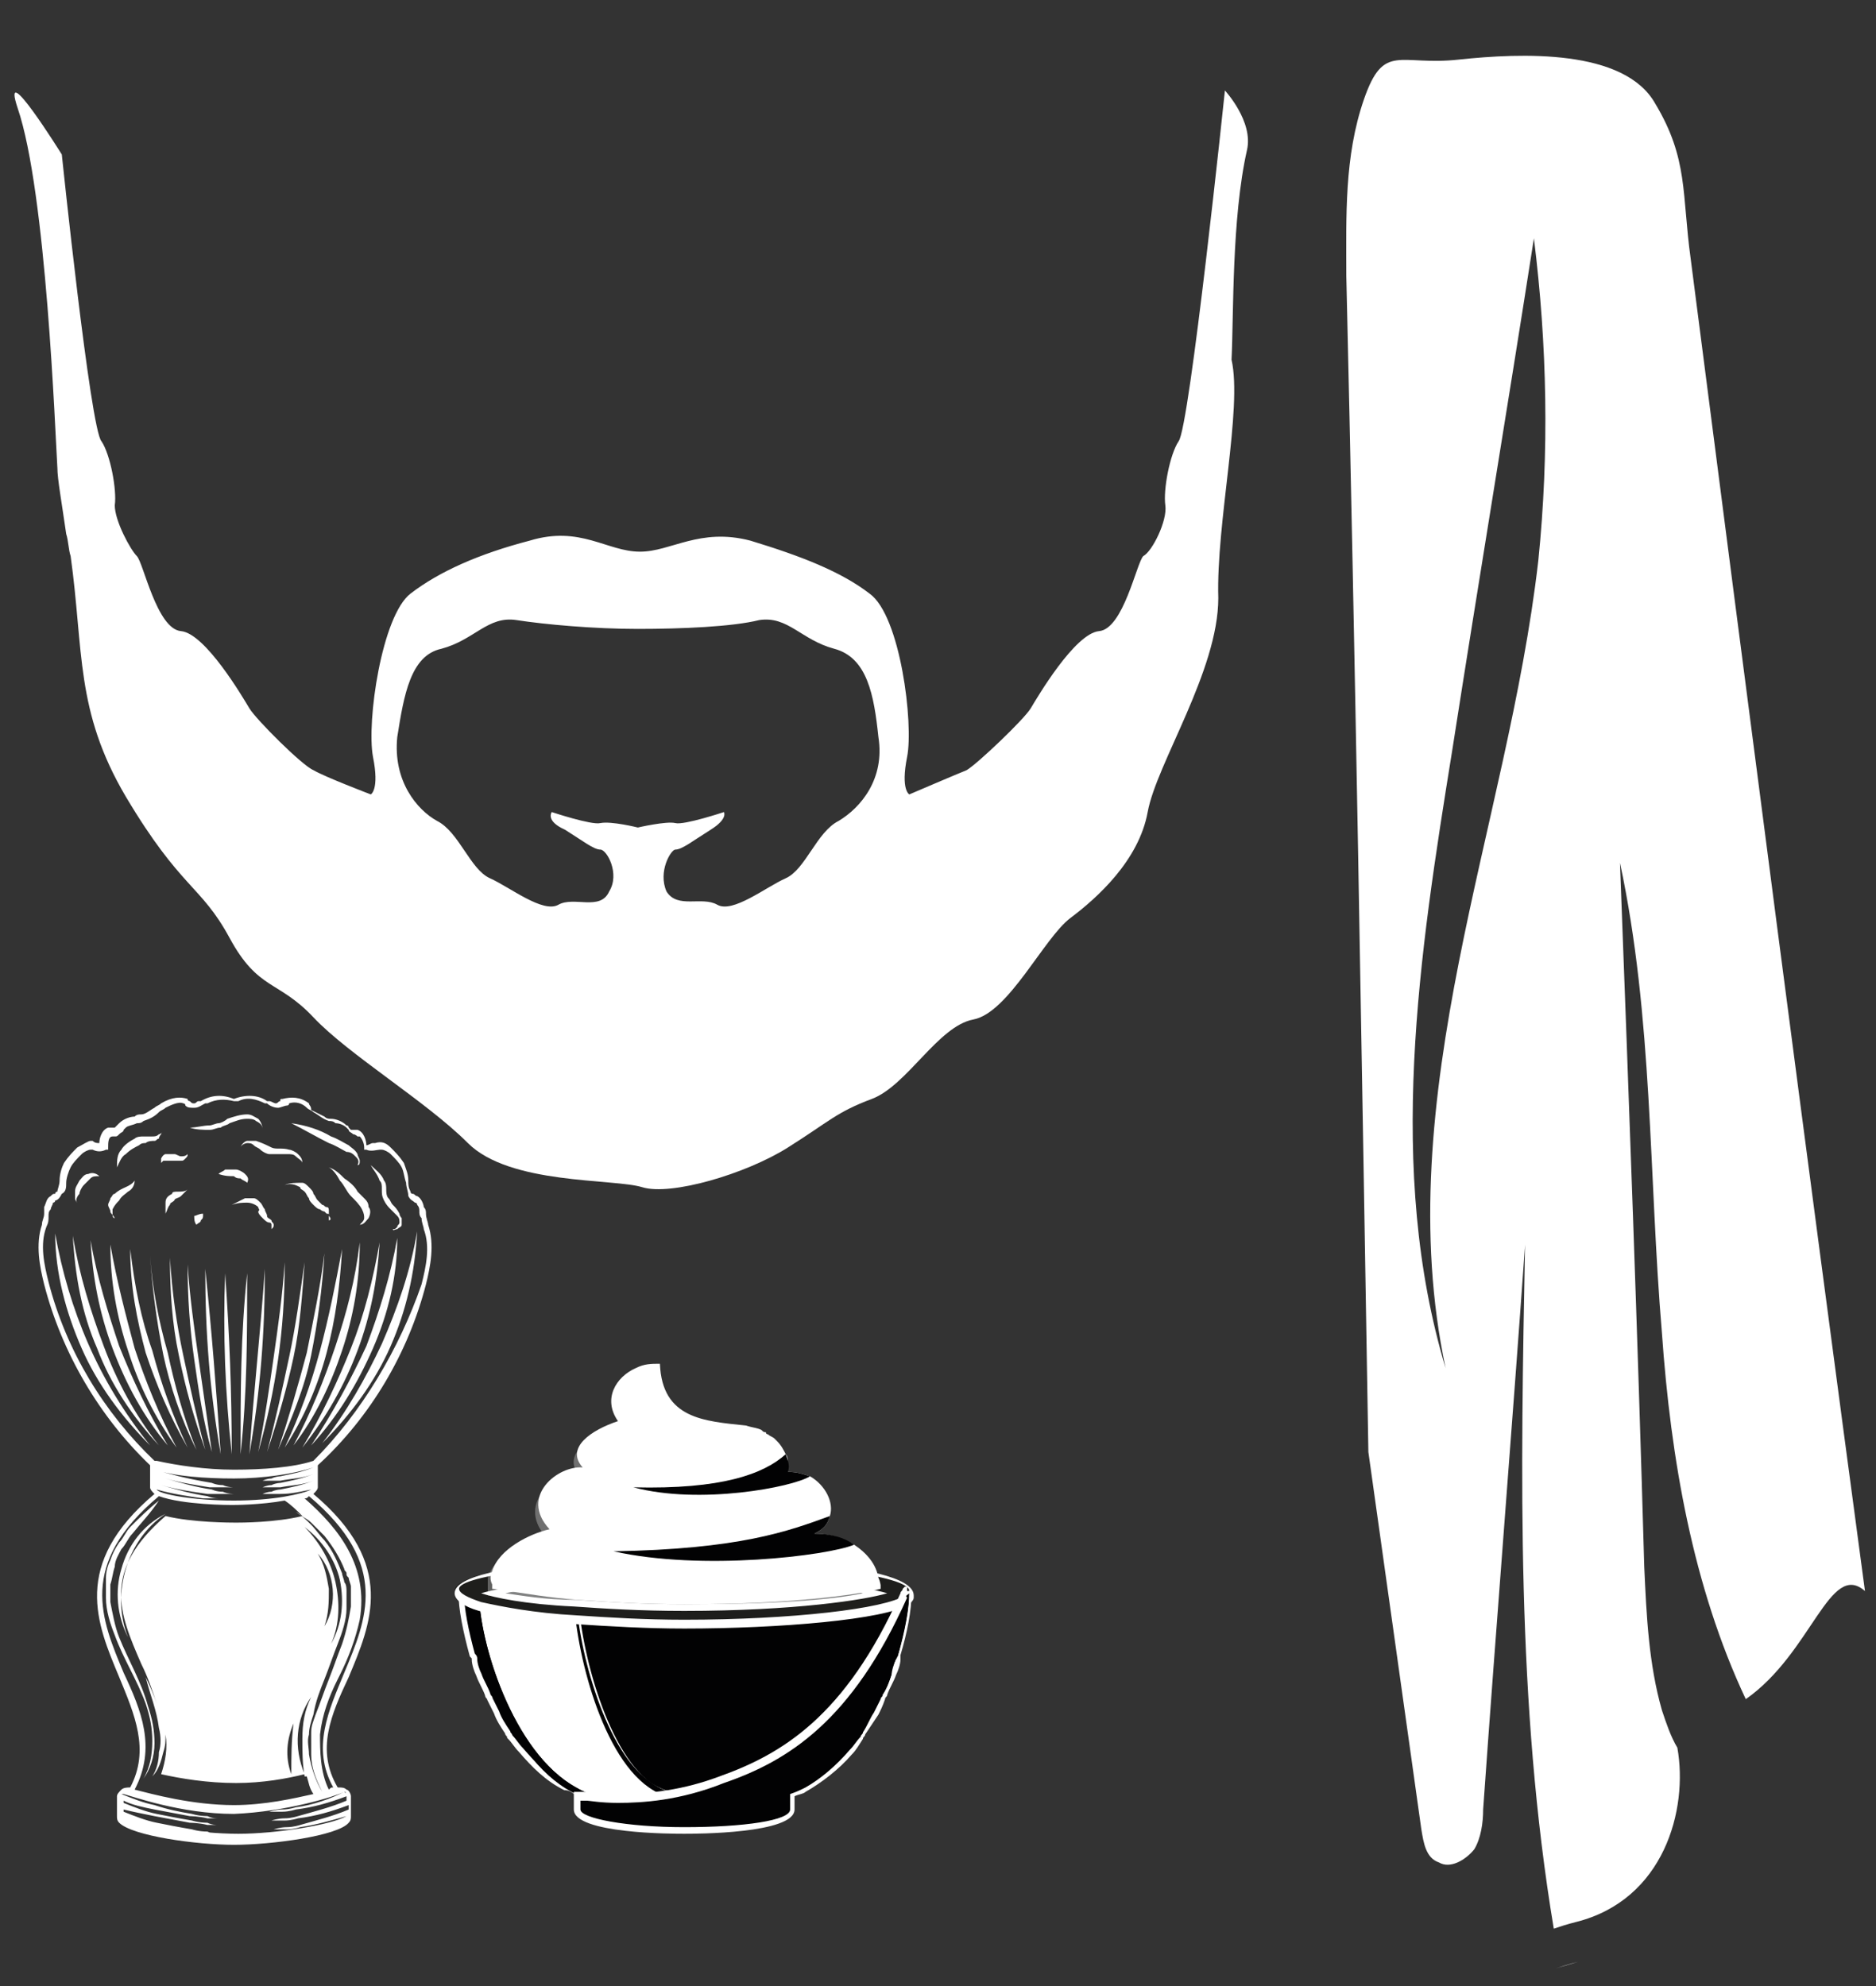 <?xml version="1.0" encoding="utf-8"?>
<!-- Generator: Adobe Illustrator 24.0.2, SVG Export Plug-In . SVG Version: 6.00 Build 0)  -->
<svg version="1.1" id="Capa_1" xmlns="http://www.w3.org/2000/svg" xmlns:xlink="http://www.w3.org/1999/xlink" x="0px" y="0px"
	 viewBox="0 0 85 90" style="enable-background:new 0 0 85 90;" xml:space="preserve">
<rect x="0" y="0" width="85" height="90" fill="#333333" stroke="none"/>
<style type="text/css">
	.st0{display:none;fill:none;}
	.st1{fill:#FFFFFF;}
	.st2{fill:#8C8C8C;}
	.st3{opacity:0.2;fill:#8C8C8C;}
	.st4{fill:#020203;stroke:#FFFFFF;stroke-width:0.25;stroke-miterlimit:10;}
	.st5{fill:#020203;}
	.st6{fill:#808181;}
	.st7{fill:#1E1E1C;}
	.st8{opacity:0.3;fill:#FFFFFF;}
</style>
<g>
	<path class="st0" d="M18.2,59.2c0.2-0.8,0.4-1.8,0.1-2.7c0-0.1-0.1-0.3-0.1-0.5c0-0.1,0-0.2-0.1-0.3c0-0.1-0.1-0.4-0.3-0.5
		c-0.1,0-0.1-0.1-0.2-0.1c0,0-0.1,0-0.1-0.1c-0.1-0.2-0.1-0.3-0.1-0.5c0-0.3-0.1-0.5-0.2-0.8c-0.2-0.3-0.4-0.5-0.6-0.7
		c-0.2-0.2-0.5-0.3-0.7-0.2l-0.1,0c-0.1,0-0.2,0.1-0.3,0.1c0-0.2-0.1-0.6-0.4-0.7c-0.1,0-0.1,0-0.2,0c0,0-0.1,0-0.1,0
		c0,0-0.1-0.1-0.1-0.1c0,0,0-0.1-0.1-0.1c-0.2-0.2-0.5-0.3-0.7-0.3c-0.1,0-0.2,0-0.3-0.1c-0.2-0.1-0.4-0.2-0.6-0.3
		c-0.1-0.1-0.2-0.1-0.3-0.2c-0.4-0.3-0.8-0.3-1.2-0.2c-0.1,0-0.1,0-0.1,0.1c-0.1,0-0.1,0.1-0.2,0.1c-0.1,0-0.2-0.1-0.3-0.1
		c0,0-0.1,0-0.1,0c-0.4-0.3-1-0.3-1.5-0.1h0c-0.5-0.2-1-0.2-1.5,0.1c0,0-0.1,0-0.1,0C7.8,51,7.7,51,7.6,51c-0.1,0-0.1,0-0.2-0.1
		c0,0-0.1,0-0.1-0.1c-0.3-0.1-0.7-0.1-1.2,0.2c-0.1,0.1-0.2,0.1-0.3,0.2c-0.2,0.1-0.4,0.3-0.6,0.3c-0.1,0-0.2,0-0.3,0.1
		c-0.2,0-0.5,0.1-0.7,0.3c0,0-0.1,0.1-0.1,0.1c0,0-0.1,0.1-0.1,0.1c0,0-0.1,0-0.1,0c-0.1,0-0.1,0-0.2,0c-0.3,0.1-0.4,0.5-0.4,0.7
		c-0.1,0-0.2,0-0.3-0.1l-0.1,0c-0.3-0.1-0.5,0.1-0.7,0.2c-0.2,0.2-0.4,0.4-0.6,0.7c-0.1,0.2-0.2,0.5-0.2,0.8c0,0.2-0.1,0.4-0.1,0.5
		c0,0-0.1,0-0.1,0.1c-0.1,0-0.1,0-0.2,0.1c-0.2,0.1-0.2,0.3-0.3,0.5c0,0.1,0,0.2-0.1,0.3c0,0.2-0.1,0.3-0.1,0.5
		c-0.3,0.9-0.1,1.9,0.1,2.7c0.8,3.1,2.5,6,4.8,8.2c0,0,0,0.1,0,0.2v0.8c0,0.1,0.1,0.2,0.2,0.3c-3.8,3.2-2.7,5.9-1.6,8.3
		c0.7,1.7,1.4,3.3,0.5,5c0,0,0,0,0,0c-0.1,0-0.3,0-0.4,0.1C4.1,82,4,82.2,4,82.3v0.9c0,0.1,0,0.2,0.1,0.3c0.6,0.6,3.6,1,5.3,1
		c0,0,0,0,0,0c1.7,0,4.7-0.4,5.3-1c0.1-0.1,0.1-0.2,0.1-0.3v-0.9c0-0.1-0.1-0.3-0.2-0.3c-0.1-0.1-0.2-0.1-0.4-0.1c0,0,0,0,0,0
		c-1-1.7-0.3-3.3,0.5-5c1-2.4,2.2-5.1-1.6-8.3c0.1-0.1,0.2-0.2,0.2-0.3v-0.8c0-0.1,0-0.1,0-0.2C15.6,65.2,17.4,62.3,18.2,59.2z"/>
</g>
<path class="st1" d="M70.5,89.2c0.3-0.1,0.6-0.2,1-0.3"/>
<g>
	<path class="st0" d="M18.4,57.4c0.2-0.8,0.4-1.8,0.1-2.7c0-0.1-0.1-0.3-0.1-0.5c0-0.1,0-0.2-0.1-0.3c0-0.1-0.1-0.4-0.3-0.5
		c-0.1,0-0.1-0.1-0.2-0.1c0,0-0.1,0-0.1-0.1c-0.1-0.2-0.1-0.3-0.1-0.5c0-0.3-0.1-0.5-0.2-0.8c-0.2-0.3-0.4-0.5-0.6-0.7
		c-0.2-0.2-0.4-0.3-0.7-0.2l-0.1,0c-0.1,0-0.2,0.1-0.3,0.1c0-0.2-0.1-0.6-0.4-0.7c-0.1,0-0.1,0-0.2,0c0,0-0.1,0-0.1,0
		c0,0-0.1-0.1-0.1-0.1c0,0,0-0.1-0.1-0.1c-0.2-0.2-0.5-0.3-0.7-0.3c-0.1,0-0.2,0-0.3-0.1c-0.2-0.1-0.4-0.2-0.6-0.3
		c-0.1-0.1-0.2-0.1-0.3-0.2c-0.4-0.3-0.8-0.3-1.2-0.2c-0.1,0-0.1,0-0.1,0.1c-0.1,0-0.1,0.1-0.2,0.1c-0.1,0-0.2-0.1-0.3-0.1
		c0,0-0.1,0-0.1,0c-0.4-0.3-1-0.3-1.5-0.1h0c-0.5-0.2-1-0.2-1.5,0.1c0,0-0.1,0-0.1,0c-0.1,0.1-0.2,0.1-0.3,0.1c-0.1,0-0.1,0-0.2-0.1
		c0,0-0.1,0-0.1-0.1c-0.3-0.1-0.7-0.1-1.2,0.2c-0.1,0.1-0.2,0.1-0.3,0.2c-0.2,0.1-0.4,0.3-0.6,0.3c-0.1,0-0.2,0-0.3,0.1
		c-0.2,0-0.5,0.1-0.7,0.3c0,0-0.1,0.1-0.1,0.1c0,0-0.1,0.1-0.1,0.1c0,0-0.1,0-0.1,0c-0.1,0-0.1,0-0.2,0c-0.3,0.1-0.4,0.5-0.4,0.7
		c-0.1,0-0.2,0-0.3-0.1l-0.1,0C3,51,2.8,51.1,2.6,51.3C2.4,51.5,2.2,51.7,2,52c-0.1,0.2-0.2,0.5-0.2,0.8c0,0.2-0.1,0.4-0.1,0.5
		c0,0-0.1,0-0.1,0.1c-0.1,0-0.1,0-0.2,0.1c-0.2,0.1-0.2,0.3-0.3,0.5c0,0.1,0,0.2-0.1,0.3c0,0.2-0.1,0.3-0.1,0.5
		c-0.3,0.9-0.1,1.9,0.1,2.7c0.8,3.1,2.5,6,4.8,8.2c0,0,0,0.1,0,0.2v0.8c0,0.1,0.1,0.2,0.2,0.3c-3.8,3.2-2.6,5.9-1.6,8.3
		c0.7,1.7,1.4,3.3,0.5,5c0,0,0,0,0,0c-0.1,0-0.3,0-0.4,0.1c-0.1,0.1-0.2,0.2-0.2,0.3v0.9c0,0.1,0,0.2,0.1,0.3c0.6,0.6,3.5,1,5.2,1
		c0,0,0,0,0,0c1.7,0,4.7-0.4,5.2-1c0.1-0.1,0.1-0.2,0.1-0.3v-0.9c0-0.1-0.1-0.3-0.2-0.3c-0.1-0.1-0.2-0.1-0.4-0.1c0,0,0,0,0,0
		c-1-1.7-0.3-3.3,0.5-5c1-2.4,2.2-5.1-1.6-8.3c0.1-0.1,0.2-0.2,0.2-0.3v-0.8c0-0.1,0-0.1,0-0.2C15.8,63.4,17.6,60.5,18.4,57.4z"/>
	<path class="st1" d="M19.3,58.2c0.2-0.8,0.4-1.8,0.1-2.7c0-0.1-0.1-0.3-0.1-0.5c0-0.1,0-0.2-0.1-0.3c0-0.1-0.1-0.4-0.3-0.5
		c-0.1,0-0.1-0.1-0.2-0.1c0,0-0.1,0-0.1-0.1c-0.1-0.2-0.1-0.3-0.1-0.5c0-0.3-0.1-0.5-0.2-0.8c-0.2-0.3-0.4-0.5-0.6-0.7
		c-0.2-0.2-0.4-0.3-0.7-0.2l-0.1,0c-0.1,0-0.2,0.1-0.3,0.1c0-0.2-0.1-0.6-0.4-0.7c-0.1,0-0.1,0-0.2,0c0,0-0.1,0-0.1,0
		c0,0-0.1-0.1-0.1-0.1c0,0,0-0.1-0.1-0.1c-0.2-0.2-0.5-0.3-0.7-0.3c-0.1,0-0.2,0-0.3-0.1c-0.2-0.1-0.4-0.2-0.6-0.3
		C14.1,50.1,14,50.1,14,50c-0.4-0.3-0.8-0.3-1.2-0.2c-0.1,0-0.1,0-0.1,0.1c-0.1,0-0.1,0.1-0.2,0.1c-0.1,0-0.2-0.1-0.3-0.1
		c0,0-0.1,0-0.1,0c-0.4-0.3-1-0.3-1.5-0.1h0c-0.5-0.2-1-0.2-1.5,0.1c0,0-0.1,0-0.1,0C8.9,49.9,8.9,50,8.8,50c-0.1,0-0.1,0-0.2-0.1
		c0,0-0.1,0-0.1-0.1c-0.3-0.1-0.7-0.1-1.2,0.2c-0.1,0.1-0.2,0.1-0.3,0.2c-0.2,0.1-0.4,0.3-0.6,0.3c-0.1,0-0.2,0-0.3,0.1
		c-0.2,0-0.5,0.1-0.7,0.3c0,0-0.1,0.1-0.1,0.1c0,0-0.1,0.1-0.1,0.1c0,0-0.1,0-0.1,0c-0.1,0-0.1,0-0.2,0c-0.3,0.1-0.4,0.5-0.4,0.7
		c-0.1,0-0.2,0-0.3-0.1l-0.1,0C4,51.7,3.7,51.9,3.5,52c-0.2,0.2-0.4,0.4-0.6,0.7c-0.1,0.2-0.2,0.5-0.2,0.8c0,0.2-0.1,0.4-0.1,0.5
		c0,0-0.1,0-0.1,0.1c-0.1,0-0.1,0-0.2,0.1c-0.2,0.1-0.2,0.3-0.3,0.5C2,54.8,2,54.9,2,55c0,0.2-0.1,0.3-0.1,0.5
		c-0.3,0.9-0.1,1.9,0.1,2.7c0.8,3.1,2.5,6,4.8,8.2c0,0,0,0.1,0,0.2v0.8c0,0.1,0.1,0.2,0.2,0.3c-3.8,3.2-2.6,5.9-1.6,8.3
		c0.7,1.7,1.4,3.3,0.5,5c0,0,0,0,0,0c-0.1,0-0.3,0-0.4,0.1c-0.1,0.1-0.2,0.2-0.2,0.3v0.9c0,0.1,0,0.2,0.1,0.3c0.6,0.6,3.5,1,5.2,1
		c0,0,0,0,0,0c1.7,0,4.7-0.4,5.2-1c0.1-0.1,0.1-0.2,0.1-0.3v-0.9c0-0.1-0.1-0.3-0.2-0.3c-0.1-0.1-0.2-0.1-0.4-0.1c0,0,0,0,0,0
		c-1-1.7-0.3-3.3,0.5-5c1-2.4,2.2-5.1-1.6-8.3c0.1-0.1,0.2-0.2,0.2-0.3v-0.8c0-0.1,0-0.1,0-0.2C16.8,64.2,18.5,61.3,19.3,58.2z
		 M14.2,66.5L14.2,66.5c-0.5,0.2-1,0.3-1.5,0.4c0,0-0.2,0-0.4,0.1c-0.2,0-0.4,0.1-0.4,0.1c0,0,0.2,0,0.4,0c0.2,0,0.4,0,0.4,0
		c0.5-0.1,1-0.1,1.5-0.3v0c-0.5,0.2-1,0.3-1.5,0.4c0,0-0.2,0-0.4,0.1c-0.2,0-0.4,0.1-0.4,0.1c0,0,0.2,0,0.4,0c0.2,0,0.4,0,0.4,0
		c0.5-0.1,1-0.1,1.5-0.3v0c-0.5,0.2-1,0.3-1.5,0.4c0,0-0.2,0-0.4,0.1c-0.2,0-0.4,0.1-0.4,0.1c0,0,0.2,0,0.4,0c0.2,0,0.4,0,0.4,0
		c0.5,0,0.9-0.1,1.4-0.2c-0.4,0.2-1.7,0.5-3.5,0.5c-1.9,0-3.4-0.3-3.5-0.5c0.7,0.2,1.4,0.3,2.1,0.4c0,0,0.3,0,0.6,0
		c0.3,0,0.6,0,0.6,0c0,0-0.3,0-0.5,0c-0.3,0-0.5-0.1-0.5-0.1c-0.7-0.1-1.4-0.3-2.1-0.5v0c0.7,0.2,1.4,0.3,2.1,0.4c0,0,0.3,0,0.6,0
		c0.3,0,0.6,0,0.6,0c0,0-0.3,0-0.5-0.1c-0.3,0-0.5-0.1-0.5-0.1c-0.7-0.1-1.4-0.3-2.1-0.5v0c0.7,0.2,1.4,0.3,2,0.4c0,0,0.3,0,0.5,0
		c0.3,0,0.6,0,0.6,0c0,0-0.3,0-0.5-0.1c-0.3,0-0.5-0.1-0.5-0.1C8.4,67,7.7,66.8,7,66.6v0c0.9,0.3,2.3,0.4,3.6,0.4
		C11.9,67,13.3,66.8,14.2,66.5z M14.1,79.5c0,0.6,0.2,1.1,0.5,1.7c-0.3-0.5-0.5-1.1-0.6-1.7c0-0.3-0.1-0.6,0-0.9
		c0-0.3,0.1-0.6,0.2-0.9c0.1-0.6,0.3-1.1,0.5-1.6c0.2-0.5,0.4-1.1,0.6-1.6c0.2-0.5,0.4-1.1,0.4-1.6c0-0.3,0-0.5,0-0.8
		c0-0.1,0-0.3-0.1-0.4c0-0.1-0.1-0.3-0.1-0.4c-0.2-0.5-0.4-1-0.8-1.5c-0.2-0.2-0.4-0.5-0.6-0.7c-0.2-0.2-0.4-0.4-0.7-0.6
		c0.2,0.2,0.5,0.3,0.7,0.5c0.2,0.2,0.4,0.4,0.6,0.6c0.4,0.5,0.7,1,0.9,1.5c0,0.1,0.1,0.1,0.1,0.2c0,0.1,0,0.1,0.1,0.2
		c0,0.1,0.1,0.3,0.1,0.4c0,0.3,0,0.6,0,0.9c-0.1,0.6-0.2,1.1-0.4,1.7c-0.2,0.5-0.4,1.1-0.6,1.6c-0.2,0.5-0.4,1.1-0.6,1.6
		c-0.1,0.3-0.2,0.5-0.2,0.8C14.1,78.9,14.1,79.2,14.1,79.5z M15.2,71.7c-0.2-0.9-0.7-1.8-1.4-2.5c0.8,0.6,1.4,1.5,1.6,2.4
		c0.2,1,0.1,2-0.4,2.9C15.4,73.6,15.4,72.6,15.2,71.7z M14.7,73.7c0.2-0.6,0.2-1.1,0.2-1.7c-0.1-0.6-0.2-1.1-0.5-1.6
		C15.2,71.3,15.3,72.7,14.7,73.7z M5.6,75.8c-1-2.4-2.1-4.9,1.6-8c1.1,0.4,3.2,0.4,3.3,0.4c0.1,0,1.3,0,2.4-0.2l0,0
		c0.3,0.2,0.5,0.4,0.8,0.7C12.5,69,10.9,69,10.7,69c-0.2,0-2,0-3.2-0.3c-2.9,2.5-2.1,4.4-1.1,6.7c0.3,0.6,0.5,1.2,0.7,1.8
		C7,76.9,6.8,76.4,6.6,76c0.2,0.8,0.5,1.5,0.6,2.3c0.1,0.4,0.1,0.8,0,1.1c0,0.4-0.1,0.8-0.3,1.1c0.3-0.3,0.4-0.7,0.5-1.1
		c0.1-0.3,0.1-0.5,0.1-0.8c0.1,0.6,0,1.2-0.2,1.8c0.9,0.2,2.1,0.4,3.4,0.4c1.2,0,2.3-0.2,3.1-0.4c-0.5-1.2-0.4-2.5,0.3-3.5
		c-0.3,0.6-0.4,1.2-0.4,1.9c0,0.6,0,1.1,0.1,1.7c0,0,0.1,0,0.1,0c0.1,0.3,0.1,0.5,0.3,0.8c-0.9,0.2-2.2,0.5-3.6,0.5
		c-1.9,0-3.7-0.5-4.5-0.7C7.1,79.2,6.4,77.5,5.6,75.8z M13.3,78.1c-0.1,0.8-0.1,1.5-0.1,2.3C12.9,79.6,13,78.8,13.3,78.1z
		 M15.6,81.2C15.6,81.2,15.6,81.2,15.6,81.2C15.7,81.2,15.7,81.3,15.6,81.2c-0.6,0.3-1.4,0.6-2.2,0.7c0,0-0.3,0.1-0.6,0.1
		c-0.3,0-0.6,0.1-0.6,0.1c0,0,0.3,0,0.6,0c0.3,0,0.6-0.1,0.6-0.1c0.8-0.1,1.5-0.3,2.3-0.6v0.2c-0.7,0.3-1.5,0.5-2.2,0.7
		c0,0-0.3,0.1-0.6,0.1c-0.3,0-0.6,0.1-0.6,0.1c0,0,0.3,0,0.6,0c0.3,0,0.6-0.1,0.6-0.1c0.8-0.1,1.5-0.3,2.3-0.6v0.2
		c-0.7,0.3-1.5,0.5-2.2,0.7c0,0-0.3,0.1-0.6,0.1c-0.3,0-0.6,0.1-0.6,0.1c0,0,0.3,0,0.6,0c0.3,0,0.6-0.1,0.6-0.1
		c0.7-0.1,1.4-0.3,2.1-0.5c-0.7,0.4-3.2,0.8-4.9,0.8c0,0,0,0,0,0c0,0,0,0,0,0c-1.8,0-4.5-0.4-5-0.9c0,0,0,0,0,0
		C6,82.5,6.5,82.6,7,82.7C7.5,82.8,8,82.9,8.6,83c0,0,0.4,0,0.8,0.1c0.2,0,0.4,0,0.5,0c0.1,0,0.2,0,0.2,0c0,0-0.1,0-0.2,0
		c-0.1,0-0.3,0-0.5-0.1c-0.4,0-0.7-0.1-0.7-0.1c-0.6-0.1-1.1-0.2-1.6-0.3c-0.5-0.1-1-0.3-1.5-0.5v-0.1C6,82.1,6.5,82.2,7,82.3
		c0.5,0.1,1.1,0.2,1.6,0.3c0,0,0.4,0,0.8,0.1c0.2,0,0.4,0,0.5,0c0.1,0,0.2,0,0.2,0c0,0-0.1,0-0.2,0c-0.1,0-0.3,0-0.5-0.1
		c-0.4,0-0.7-0.1-0.7-0.1c-0.6-0.1-1.1-0.2-1.6-0.3c-0.5-0.1-1-0.3-1.5-0.5v-0.1C6,81.8,6.5,81.9,7,82c0.5,0.1,1.1,0.2,1.6,0.3
		c0,0,0.4,0,0.8,0.1c0.2,0,0.4,0,0.5,0c0.1,0,0.2,0,0.2,0c0,0-0.1,0-0.2,0c-0.1,0-0.3,0-0.5-0.1c-0.4,0-0.7-0.1-0.7-0.1
		C8.1,82.1,7.6,82,7,81.8c-0.5-0.1-1-0.3-1.5-0.5v0c0,0,0,0,0,0c0,0,0,0,0.1,0c0.4,0.1,2.6,0.9,5,0.9C13,82.1,15.2,81.4,15.6,81.2z
		 M15.6,75.8c-0.7,1.7-1.5,3.4-0.5,5.2c-0.1,0-0.1,0-0.2,0.1c-0.4-0.8-0.4-1.8-0.4-2.5c0.1-0.9,0.4-1.7,0.8-2.5l0.1-0.2
		c0.4-0.8,0.7-1.6,0.9-2.5c0.4-2.4-0.9-4.1-2.5-5.5c0.1,0,0.1,0,0.2-0.1C17.7,70.9,16.6,73.4,15.6,75.8z M14.2,66.2
		C14.1,66.2,14.1,66.2,14.2,66.2c-0.9,0.3-2.3,0.4-3.6,0.4c-1.3,0-2.6-0.2-3.5-0.4c0,0-0.1,0-0.1,0c-2.3-2.2-4-5-4.8-8.1
		c-0.2-0.8-0.4-1.7-0.1-2.5c0.1-0.2,0.1-0.3,0.1-0.5c0-0.1,0-0.2,0.1-0.3c0-0.1,0.1-0.2,0.1-0.3c0,0,0.1,0,0.1-0.1
		c0.1,0,0.2-0.1,0.3-0.3C3,54,3,53.8,3,53.6c0-0.2,0.1-0.5,0.2-0.7c0.1-0.2,0.3-0.4,0.5-0.6c0.1-0.1,0.3-0.2,0.4-0.2l0.1,0
		c0.2,0.1,0.4,0.1,0.6,0l0.1,0l0-0.1c0-0.2,0-0.5,0.2-0.5c0,0,0.1,0,0.1,0c0.1,0,0.1,0,0.2-0.1c0.1-0.1,0.2-0.1,0.2-0.2
		c0,0,0,0,0.1-0.1C5.8,51,6,51,6.2,50.9c0.1,0,0.2,0,0.3-0.1c0.3-0.1,0.5-0.2,0.7-0.4c0.1-0.1,0.2-0.1,0.3-0.2
		c0.2-0.1,0.6-0.3,0.8-0.2c0,0,0.1,0,0.1,0.1c0.1,0.1,0.2,0.1,0.4,0.1c0.2,0,0.3-0.1,0.5-0.2c0,0,0,0,0.1,0c0.4-0.2,0.8-0.2,1.2-0.1
		l0,0h0.2l0,0c0.4-0.2,0.8-0.1,1.2,0.1c0,0,0,0,0.1,0c0.1,0.1,0.3,0.2,0.5,0.2c0.1,0,0.3-0.1,0.4-0.1c0,0,0.1,0,0.1-0.1
		c0.3-0.1,0.6,0,0.8,0.2c0.1,0.1,0.2,0.1,0.3,0.2c0.2,0.1,0.4,0.3,0.7,0.4c0.1,0,0.2,0,0.3,0.1c0.2,0,0.4,0.1,0.5,0.2
		c0,0,0,0,0.1,0.1c0,0.1,0.1,0.1,0.2,0.2c0.1,0,0.2,0.1,0.2,0.1c0,0,0.1,0,0.1,0c0.1,0.1,0.2,0.3,0.2,0.5l0,0.1l0.1,0
		c0.2,0.1,0.5,0,0.6,0l0.1,0c0.1,0,0.3,0.1,0.4,0.2c0.2,0.2,0.4,0.4,0.5,0.6c0.1,0.2,0.1,0.4,0.2,0.7c0,0.2,0.1,0.4,0.1,0.6
		c0.1,0.2,0.2,0.2,0.3,0.3c0,0,0.1,0,0.1,0.1c0.1,0.1,0.1,0.2,0.1,0.3c0,0.1,0,0.2,0.1,0.3c0,0.2,0.1,0.4,0.1,0.5
		c0.3,0.8,0.1,1.7-0.1,2.5C18.1,61.1,16.4,64,14.2,66.2z M4,60.9c0.7,1.6,1.6,3.1,2.8,4.6c-1.3-1.3-2.4-2.8-3.1-4.4
		c-0.7-1.6-1.2-3.4-1.2-5.2C2.8,57.6,3.3,59.3,4,60.9z M4.7,61c0.6,1.6,1.4,3.1,2.5,4.5C6,64.2,5,62.7,4.4,61.1
		c-0.7-1.6-1-3.3-1.1-5.1C3.6,57.8,4.1,59.4,4.7,61z M5.4,61c0.6,1.5,1.3,3,2.2,4.5c-1.1-1.3-1.9-2.8-2.5-4.4
		c-0.6-1.6-0.9-3.2-1-4.9C4.4,57.9,4.9,59.5,5.4,61z M6.1,61.1c0.5,1.5,1.1,3,1.9,4.5c-1-1.4-1.7-2.8-2.2-4.4
		c-0.5-1.5-0.8-3.1-0.8-4.8C5.3,58.1,5.7,59.6,6.1,61.1z M6.9,61.2c0.4,1.5,0.9,2.9,1.6,4.4c-0.8-1.4-1.4-2.8-1.9-4.3
		c-0.4-1.5-0.7-3-0.7-4.7C6.1,58.3,6.4,59.8,6.9,61.2z M7.6,61.3c0.3,1.4,0.7,2.9,1.3,4.4c-0.7-1.4-1.2-2.9-1.5-4.3
		c-0.3-1.5-0.5-3-0.6-4.5C6.9,58.4,7.2,59.9,7.6,61.3z M8.3,61.4c0.3,1.4,0.6,2.8,1,4.3c-0.5-1.4-0.9-2.8-1.2-4.3
		c-0.3-1.4-0.4-2.9-0.4-4.4C7.8,58.6,8,60,8.3,61.4z M9,61.6c0.2,1.4,0.4,2.8,0.6,4.2C9.2,64.4,9,63,8.8,61.6
		c-0.2-1.4-0.3-2.8-0.3-4.3C8.6,58.8,8.8,60.2,9,61.6z M9.3,57.5c0.3,2.9,0.5,5.5,0.7,8.4C9.5,63,9.3,60.4,9.3,57.5z M10.2,57.7
		c0.2,2.8,0.3,5.4,0.3,8.2C10.2,63.1,10.1,60.5,10.2,57.7z M17.3,60.9c0.7-1.6,1.3-3.3,1.6-5.1c-0.1,1.9-0.5,3.6-1.2,5.2
		c-0.7,1.6-1.8,3.1-3.1,4.4C15.7,64,16.6,62.4,17.3,60.9z M16.9,61.1c-0.7,1.6-1.6,3.1-2.8,4.4c1-1.5,1.8-3,2.5-4.5
		c0.6-1.6,1.1-3.2,1.4-4.9C18,57.8,17.6,59.5,16.9,61.1z M16.2,61.2c-0.6,1.6-1.4,3-2.5,4.4c0.9-1.5,1.6-3,2.2-4.5
		c0.6-1.5,1-3.1,1.3-4.8C17.1,58,16.8,59.6,16.2,61.2z M15.5,61.2c-0.5,1.5-1.2,3-2.2,4.3c0.8-1.5,1.4-3,1.9-4.5
		c0.5-1.5,0.9-3,1.1-4.7C16.3,58.1,16,59.7,15.5,61.2z M14.8,61.3c-0.4,1.5-1,2.9-1.9,4.3c0.7-1.5,1.2-2.9,1.6-4.4
		c0.4-1.5,0.7-3,1-4.6C15.4,58.3,15.2,59.8,14.8,61.3z M14.1,61.4c-0.3,1.5-0.9,2.9-1.5,4.3c0.5-1.5,0.9-2.9,1.3-4.4
		c0.3-1.5,0.6-2.9,0.8-4.5C14.6,58.4,14.4,59.9,14.1,61.4z M13.3,61.5c-0.3,1.4-0.7,2.8-1.2,4.3c0.4-1.5,0.7-2.9,1-4.3
		c0.3-1.4,0.5-2.9,0.7-4.3C13.7,58.6,13.6,60.1,13.3,61.5z M12.6,61.6c-0.2,1.4-0.5,2.8-0.9,4.2c0.3-1.5,0.5-2.9,0.7-4.3
		c0.2-1.4,0.4-2.8,0.5-4.3C12.9,58.8,12.8,60.2,12.6,61.6z M11.3,65.9c0.2-2.9,0.5-5.5,0.7-8.4C12,60.4,11.8,63,11.3,65.9z
		 M11.2,57.7c0,2.8,0,5.4-0.3,8.2C10.9,63.1,10.9,60.5,11.2,57.7z M7,79c0,0.6-0.2,1.2-0.5,1.6c0.3-0.5,0.4-1.1,0.4-1.7
		c0-0.6-0.1-1.1-0.3-1.7c-0.4-1.1-1-2-1.4-3.1c-0.2-0.5-0.4-1.1-0.4-1.7c0-0.3,0-0.6,0-0.9c0-0.3,0.1-0.6,0.2-0.8
		c0.1-0.3,0.2-0.5,0.4-0.8c0.2-0.2,0.3-0.5,0.5-0.7c0.4-0.4,0.8-0.8,1.3-1.2C6.8,68.6,6.4,69,6,69.5c-0.2,0.2-0.3,0.5-0.5,0.7
		c-0.1,0.2-0.3,0.5-0.3,0.8c-0.1,0.3-0.1,0.5-0.2,0.8c0,0.3,0,0.5,0,0.8c0.1,0.5,0.2,1.1,0.4,1.6c0.4,1,1,2,1.3,3.1
		C6.9,77.9,7,78.4,7,79z M7.5,68.6c-0.9,0.6-1.5,1.5-1.8,2.5c-0.3,1-0.3,2.1,0.1,3.1c-0.5-1-0.6-2.1-0.3-3.1
		C5.8,70,6.5,69.1,7.5,68.6z M3.4,54.3c0-0.1,0-0.2,0-0.3c0-0.2,0.1-0.3,0.2-0.5c0.1-0.1,0.2-0.3,0.4-0.3c0.2-0.1,0.4,0,0.5,0.1
		c-0.2,0-0.3,0-0.4,0.1c-0.1,0.1-0.2,0.2-0.3,0.3c-0.1,0.1-0.2,0.3-0.2,0.4c-0.1,0.1-0.2,0.3-0.1,0.4C3.5,54.5,3.4,54.4,3.4,54.3z
		 M5.3,52.9c0-0.3,0-0.6,0.2-0.8c0.1-0.2,0.4-0.4,0.6-0.5c0.1-0.1,0.3-0.1,0.4-0.1c0.1,0,0.3,0,0.4,0c0.1,0,0.2,0,0.3-0.1
		c0.1,0,0.1-0.1,0.2-0.1c0.1,0,0.2,0,0.2,0c-0.1,0-0.1,0-0.2,0c-0.1,0-0.1,0.1-0.1,0.1c0,0-0.1,0.1-0.1,0.2c-0.1,0-0.1,0.1-0.2,0.1
		c-0.1,0-0.3,0-0.4,0.1c-0.1,0-0.2,0-0.3,0.1c-0.2,0.1-0.4,0.2-0.6,0.4C5.5,52.4,5.4,52.7,5.3,52.9z M8.6,51.1
		C8.9,51.1,9.2,51,9.5,51c0.1,0,0.3-0.1,0.4-0.1c0.1,0,0.3-0.1,0.4-0.2c0.3-0.1,0.6-0.2,0.9-0.2c0.2,0,0.3,0.1,0.5,0.2
		c0.1,0.1,0.2,0.3,0.2,0.5c0-0.2-0.1-0.3-0.3-0.4c-0.1-0.1-0.3-0.1-0.4-0.1c-0.3,0-0.5,0.1-0.8,0.2c-0.1,0.1-0.3,0.1-0.4,0.2
		c-0.2,0-0.3,0.1-0.5,0.1C9.2,51.2,8.9,51.2,8.6,51.1z M14.9,51.8c-0.6-0.3-1.1-0.6-1.7-0.9c0.7,0.1,1.3,0.3,1.8,0.6
		c0.3,0.1,0.6,0.3,0.8,0.4c0.1,0.1,0.3,0.2,0.4,0.4c0,0.1,0.1,0.2,0.1,0.3c0,0.1,0,0.2-0.1,0.2c0.1-0.2,0-0.3-0.1-0.4
		c-0.1-0.1-0.2-0.2-0.4-0.2C15.5,52.1,15.2,51.9,14.9,51.8z M17.2,53.5c-0.1-0.3-0.3-0.5-0.4-0.7c0.2,0.2,0.5,0.4,0.6,0.7
		c0.1,0.1,0.1,0.3,0.1,0.4c0,0.1,0,0.3,0.1,0.4c0.1,0.1,0.1,0.2,0.2,0.3c0.1,0.1,0.2,0.2,0.3,0.4c0,0.1,0.1,0.2,0.1,0.2
		c0,0.1,0,0.2,0,0.3c0,0.1-0.1,0.1-0.2,0.2c-0.1,0-0.2,0.1-0.2,0c0.1,0,0.1,0,0.2-0.1c0-0.1,0.1-0.1,0.1-0.2c0-0.1,0-0.2-0.1-0.3
		c-0.1-0.1-0.2-0.2-0.3-0.3c-0.1-0.1-0.2-0.2-0.3-0.4c-0.1-0.2-0.1-0.3-0.1-0.5C17.3,53.7,17.3,53.6,17.2,53.5z M5,54.9
		c0-0.1-0.1-0.2-0.1-0.3c0-0.1,0.1-0.2,0.1-0.3c0.1-0.1,0.1-0.2,0.2-0.2c0.3-0.3,0.7-0.3,0.9-0.6c0,0.2-0.1,0.4-0.3,0.5
		c-0.1,0.1-0.3,0.2-0.4,0.4c-0.1,0.1-0.2,0.2-0.3,0.4c0,0.1,0,0.2,0,0.2c0,0.1,0,0.2,0.1,0.2C5.1,55,5,55,5,54.9z M7.5,52.3
		c0.1,0,0.1,0,0.2,0c0.1,0,0.1,0,0.2,0c0.1,0,0.2,0.1,0.3,0.1c0.1,0,0.2,0,0.3-0.1c0,0.1,0,0.1-0.1,0.2c-0.1,0.1-0.1,0.1-0.2,0.1
		c-0.1,0-0.3,0-0.4,0c-0.1,0-0.2,0-0.3,0c0,0-0.1,0-0.1,0c0,0-0.1,0.1-0.1,0.1c0-0.1,0-0.1,0-0.2C7.4,52.3,7.5,52.3,7.5,52.3z
		 M11.6,51.7c0.3,0.1,0.5,0.2,0.7,0.3c0.2,0.1,0.5,0,0.8,0.1c0.1,0,0.3,0.1,0.4,0.2c0.1,0.1,0.2,0.2,0.2,0.4c0-0.1-0.2-0.2-0.3-0.3
		c-0.1-0.1-0.2-0.1-0.4-0.1c-0.2,0-0.5,0-0.8,0c-0.1,0-0.3-0.1-0.4-0.2c-0.1-0.1-0.2-0.1-0.3-0.2c-0.1-0.1-0.2-0.1-0.3-0.1
		c-0.1,0-0.3,0.1-0.3,0.2c0-0.1,0.2-0.3,0.3-0.3C11.3,51.7,11.5,51.7,11.6,51.7z M16.2,54c0.1,0.1,0.2,0.2,0.3,0.3
		c0.1,0.1,0.2,0.2,0.2,0.4c0.1,0.1,0.1,0.3,0,0.5c-0.1,0.1-0.2,0.3-0.4,0.3c0.1-0.1,0.2-0.2,0.2-0.3c0-0.1,0-0.2-0.1-0.4
		c-0.1-0.2-0.3-0.4-0.5-0.6c-0.2-0.2-0.3-0.5-0.5-0.7c-0.1-0.2-0.3-0.5-0.5-0.6c0.3,0.1,0.5,0.3,0.7,0.5
		C15.9,53.6,16.1,53.8,16.2,54z M8.1,54c0.1,0,0.3,0,0.4-0.1c-0.1,0.1-0.2,0.2-0.3,0.3c-0.1,0.1-0.3,0.1-0.3,0.2
		c-0.1,0.1-0.2,0.1-0.2,0.2c-0.1,0.1-0.1,0.2-0.2,0.4c0-0.2,0-0.3,0-0.5c0-0.2,0.1-0.3,0.3-0.4C7.8,54,7.9,54,8.1,54z M10.7,53
		c0.1,0,0.3,0.1,0.4,0.2c0.1,0.1,0.2,0.2,0.1,0.4c-0.1-0.1-0.2-0.1-0.3-0.2c-0.1,0-0.2,0-0.3-0.1c-0.2,0-0.4,0-0.7-0.1
		c0.1-0.1,0.2-0.1,0.3-0.2C10.4,53,10.5,53,10.7,53z M14.9,55.3c0-0.1,0-0.1,0-0.2c0-0.1,0-0.1-0.1-0.1c0,0-0.1-0.1-0.1-0.1
		c0,0-0.1,0-0.2-0.1c-0.1,0-0.2-0.1-0.3-0.2c-0.1-0.1-0.2-0.2-0.2-0.3c-0.1-0.1-0.1-0.2-0.2-0.3c-0.1-0.1-0.2-0.1-0.2-0.2
		c-0.2-0.1-0.4-0.2-0.7-0.1c0.2-0.1,0.5-0.1,0.8-0.1c0.1,0,0.2,0.1,0.3,0.2c0.1,0.1,0.2,0.2,0.2,0.3c0.1,0.1,0.1,0.2,0.2,0.3
		c0.1,0.1,0.1,0.1,0.2,0.2c0.1,0,0.1,0.1,0.2,0.1c0.1,0,0.1,0.1,0.1,0.2c0,0.1,0,0.1,0,0.2C15,55.2,15,55.3,14.9,55.3z M11.7,54.7
		c-0.1-0.1-0.3-0.2-0.5-0.2c-0.2,0-0.4,0-0.7,0.1c0.2-0.1,0.4-0.2,0.6-0.3c0.1,0,0.2,0,0.4,0c0.1,0,0.2,0.1,0.3,0.2
		c0.1,0.1,0.1,0.2,0.2,0.3c0,0.1,0.1,0.2,0.1,0.3c0,0.1,0.1,0.1,0.2,0.2c0,0.1,0.1,0.1,0.1,0.2c0,0.1,0,0.1-0.1,0.2c0,0,0-0.1,0-0.2
		c0,0,0-0.1-0.1-0.1c-0.1,0-0.2-0.1-0.3-0.2c-0.1-0.1-0.2-0.2-0.2-0.3C11.8,54.8,11.7,54.8,11.7,54.7z M9.2,55c0,0.2,0,0.2-0.1,0.3
		c0,0.1-0.1,0.1-0.2,0.2c-0.1-0.1-0.1-0.3-0.1-0.4C8.9,55.1,9,55,9.2,55z"/>
</g>
<path class="st1" d="M76.6,11.7c-0.4-2.9-0.1-4.5-1.6-7c-1.4-2.5-6.1-2.3-8.9-2c-2.7,0.3-3.4-0.8-4.3,1.8c-0.9,2.6-0.8,5.3-0.8,8
	c0.4,16.9,0.7,35.4,1,53.3c0.8,5.7,1.6,11.4,2.4,17.1c0.1,0.6,0.2,1.3,0.8,1.5c0.5,0.3,1.2-0.1,1.6-0.6c0.3-0.5,0.4-1.2,0.4-1.8
	c0.6-8.5,1.3-17.1,1.9-25.6c-0.2,10.4-0.4,20.8,1.3,31c0.3-0.1,0.6-0.2,1-0.3c4-1,5.1-5.1,4.6-7.9c-0.3-0.5-0.5-1.1-0.7-1.7
	c-0.6-2.1-0.7-4.3-0.8-6.5c-0.3-10.6-0.7-21.3-1.1-31.9c1.5,7,1.3,14.2,1.9,21.3c0.4,5.7,1.4,11.5,3.8,16.6c3-2.1,3.8-6.3,5.4-4.9
	C81.8,52,79.2,31.9,76.6,11.7z M69.7,25.4c-0.7,6.1-2.4,12.1-3.6,18.2c-1.2,6.1-1.9,12.3-0.6,18.4c-2.7-9-1.2-18.7,0.3-28
	c1.2-7.7,2.5-15.5,3.7-23.2C70.1,15.6,70.2,20.5,69.7,25.4z"/>
<path class="st1" d="M55.8,16.3L55.8,16.3c0.1-2,0-6.4,0.7-9.5c0.3-1.3-1-2.7-1-2.7s-1.6,15.3-2.1,15.9c-0.4,0.6-0.7,2.2-0.6,2.9
	c0.1,0.7-0.6,2.1-1,2.3c-0.3,0.3-0.9,3.3-2,3.4c-1.1,0.1-2.8,3-3.1,3.5c-0.3,0.5-2.4,2.5-2.9,2.8c-0.5,0.2-2.6,1.1-2.6,1.1
	s-0.4-0.2-0.1-1.7c0.3-1.5-0.3-6.4-1.7-7.4c-1.3-1-3.1-1.7-5.4-2.4c-2.3-0.6-3.6,0.5-5,0.5c-1.5,0-2.7-1.2-5-0.5
	c-2.3,0.6-4.1,1.4-5.4,2.4c-1.3,1-2,5.8-1.7,7.4c0.3,1.5-0.1,1.7-0.1,1.7s-2.1-0.8-2.6-1.1c-0.5-0.2-2.6-2.3-2.9-2.8
	c-0.3-0.5-2-3.4-3.1-3.5c-1.1-0.1-1.7-3.1-2-3.4c-0.3-0.3-1-1.6-1-2.3c0.1-0.7-0.2-2.3-0.6-2.9C4.1,19.5,2.8,7,2.8,7S0,2.5,0.8,4.9
	c1.3,3.8,1.7,14.7,1.8,16.3c0,0.5,0.2,1.6,0.4,3l0,0c0,0,0,0,0,0c0.1,0.3,0.1,0.7,0.2,1c0.6,4.3,0.2,7,2.5,10.9
	c2.5,4.2,3.4,4,4.7,6.4c1.3,2.4,2.2,1.9,3.8,3.6s5.1,3.8,7,5.7c1.9,1.9,6.6,1.6,7.9,2c1.3,0.4,4.7-0.6,6.6-1.8
	c1.9-1.2,2.2-1.6,3.8-2.2c1.6-0.6,3-3.3,4.6-3.6c1.6-0.3,3.2-3.7,4.4-4.6c1.2-0.9,3.1-2.6,3.5-4.8c0.4-2.2,3.2-6.4,3.2-9.7
	C55.1,23.7,56.3,18.5,55.8,16.3z M18,33.4c0.3-1.9,0.6-3.7,2-4c1.5-0.4,2.1-1.5,3.4-1.3c1.3,0.2,3.5,0.4,5.5,0.4
	c2,0,4.3-0.1,5.5-0.4c1.3-0.2,1.9,0.9,3.4,1.3c1.5,0.4,1.8,2.1,2,4c0.3,1.9-0.8,3.2-1.8,3.8c-1,0.5-1.5,2.2-2.4,2.6
	c-0.9,0.4-2.4,1.6-3.1,1.2c-0.7-0.4-1.8,0.2-2.3-0.6c-0.4-0.9,0.2-1.9,0.4-1.9c0.3,0,0.8-0.4,1.6-0.9c0.8-0.5,0.6-0.8,0.6-0.8
	s-1.8,0.6-2.2,0.5c-0.4-0.1-1.7,0.2-1.7,0.2s-1.2-0.3-1.7-0.2c-0.4,0.1-2.2-0.5-2.2-0.5s-0.3,0.4,0.6,0.8c0.8,0.5,1.3,0.9,1.6,0.9
	c0.3,0,0.9,1.1,0.4,1.9c-0.4,0.9-1.6,0.2-2.3,0.6c-0.7,0.4-2.2-0.8-3.1-1.2c-0.9-0.4-1.4-2.1-2.4-2.6C18.9,36.7,17.8,35.4,18,33.4z"
	/>
<g>
	<g>
		<g>
			<path class="st2" d="M35.7,82c0,0.5-2.1,0.8-4.8,0.8c-2.6,0-4.7-0.4-4.7-0.8c0-0.1,0.1-0.2,0.4-0.3h0c0,0,0.1,0,0.1,0h0
				c0.1-0.1,0.3-0.1,0.6-0.2c0.1,0,0.1,0,0.2,0c0.4-0.1,0.8-0.1,1.2-0.2c0.3,0,0.7-0.1,1.1-0.1c0.4,0,0.7,0,1.1,0
				c0.8,0,1.6,0,2.3,0.1c0.6,0.1,1,0.1,1.4,0.2c0.2,0.1,0.4,0.1,0.6,0.2h0c0,0,0.1,0,0.1,0h0C35.6,81.8,35.7,81.9,35.7,82z"/>
			<path class="st2" d="M35.7,81.3c0,0.1-0.2,0.3-0.5,0.4h0c-0.4,0.2-1.1,0.3-2,0.4c-0.7,0.1-1.5,0.1-2.3,0.1c-0.8,0-1.6,0-2.3-0.1
				c-0.8-0.1-1.5-0.2-2-0.4h0c-0.1,0-0.1-0.1-0.2-0.1c-0.2-0.1-0.3-0.2-0.3-0.3c0,0,0,0,0-0.1c0-0.1,0.1-0.1,0.1-0.1
				c0.3-0.2,1.3-0.4,2.5-0.5c0.5,0,1.1-0.1,1.8-0.1c0.1,0,0.2,0,0.3,0C33.5,80.5,35.5,80.8,35.7,81.3C35.7,81.2,35.7,81.3,35.7,81.3
				z"/>
			<rect x="26.2" y="81.3" class="st2" width="9.5" height="0.7"/>
		</g>
		<path class="st3" d="M35.7,81.3v0.3c-0.1,0-0.2,0.1-0.4,0.1h0c-0.5,0.1-1,0.2-1.5,0.3c-1,0.2-2.1,0.2-2.9,0.2
			c-0.8,0-1.9-0.1-2.9-0.2c-0.5-0.1-1-0.2-1.5-0.3h0c-0.1,0-0.2-0.1-0.4-0.1h0v-0.3c0,0,0,0,0-0.1c0-0.1,0.1-0.1,0.1-0.1
			c0.3-0.2,1.3-0.4,2.5-0.5c0.5,0,1.1-0.1,1.8-0.1c0.1,0,0.2,0,0.3,0C33.5,80.5,35.5,80.8,35.7,81.3C35.7,81.2,35.7,81.3,35.7,81.3z
			"/>
		<path class="st4" d="M41.1,72.2L41.1,72.2c0,0.7-0.2,1.7-0.5,2.8c0,0.1,0,0.1-0.1,0.2c-0.1,0.2-0.1,0.4-0.2,0.7
			c-0.1,0.3-0.2,0.6-0.4,0.9c0,0.1-0.1,0.1-0.1,0.2c-0.1,0.2-0.2,0.4-0.3,0.6c-0.2,0.3-0.3,0.6-0.5,0.9c0,0.1-0.1,0.1-0.1,0.2
			c-0.2,0.2-0.3,0.4-0.5,0.6c-0.6,0.7-1.3,1.3-2,1.7c-0.2,0.1-0.4,0.2-0.7,0.3c-0.1,0-0.1,0-0.2,0.1c-0.3,0.1-0.5,0.2-0.8,0.2
			c-0.8,0.2-1.6,0.3-2.4,0.3c-0.4,0-0.8,0.1-1.2,0.1c-0.2,0-0.4,0-0.6,0c-1,0-2.2-0.2-3.2-0.4c0,0,0,0-0.1,0
			c-0.3-0.1-0.5-0.1-0.8-0.2c-0.1,0-0.1,0-0.2-0.1C26,81.1,25.8,81,25.6,81c-0.8-0.4-1.4-1-2-1.7c-0.2-0.2-0.3-0.4-0.5-0.6
			c0-0.1-0.1-0.1-0.1-0.2c-0.2-0.3-0.4-0.6-0.5-0.9c-0.1-0.2-0.2-0.4-0.3-0.6c0-0.1-0.1-0.1-0.1-0.2c-0.1-0.3-0.3-0.6-0.4-0.9
			c-0.1-0.2-0.2-0.5-0.2-0.7c0-0.1,0-0.1-0.1-0.2c-0.3-1.1-0.5-2.1-0.5-2.8H26c2.5,0,5,0,5,0s6.3,0,9.2,0H41.1z"/>
		<g>
			<path class="st1" d="M31.1,82c-1.6,0-3.9-0.3-5-1c-2.9-1.6-4.4-6.6-4.4-8.9v-0.1h4.5v0.1c0,2.2,1.2,7.2,3.3,8.7
				c0.6,0.4,1.7,0.7,2.9,0.9l0,0.2C31.9,82,31.5,82,31.1,82z"/>
			<path class="st5" d="M26,72.2c0,2.1,1.1,7.2,3.4,8.8c0.7,0.5,1.9,0.8,2.9,0.9c-0.4,0-0.8,0.1-1.2,0.1c-1.5,0-3.8-0.3-5-1
				c-2.9-1.6-4.4-6.7-4.4-8.8C22.5,72.2,24.2,72.2,26,72.2 M26.3,71.9H26h-4.3h-0.3v0.3c0,2.3,1.5,7.4,4.5,9c1.3,0.7,3.8,1,5.1,1
				c0.4,0,0.8,0,1.2-0.1l0-0.5c-1.2-0.1-2.2-0.4-2.8-0.9c-2.1-1.5-3.3-6.4-3.3-8.6V71.9L26.3,71.9z"/>
		</g>
		<path class="st6" d="M41.2,72.2C41.2,72.2,41.2,72.2,41.2,72.2c0,0.1-0.1,0.2-0.2,0.2c-0.9,0.6-5.1,1.1-10,1.1
			c-1.8,0-3.4-0.1-4.9-0.2c-1.9-0.1-3.4-0.4-4.3-0.6c-0.6-0.2-1-0.4-1-0.6c0-0.7,4.6-1.3,10.2-1.3C36.5,70.8,41.2,71.4,41.2,72.2z"
			/>
		<g>
			<path class="st7" d="M31,73.6c-1.7,0-3.4-0.1-4.9-0.2c-1.9-0.1-3.4-0.3-4.4-0.6c-0.7-0.2-1.1-0.4-1.1-0.7c0-1.1,6.3-1.5,10.3-1.5
				c4,0,10.3,0.4,10.3,1.5c0,0.2-0.1,0.2-0.2,0.3C40.2,73.2,35.9,73.6,31,73.6z M22.3,72.2c0.7,0.2,2,0.4,3.8,0.5
				c1.5,0.1,3.1,0.2,4.9,0.2c4.7,0,7.5-0.4,8.7-0.7c-1.2-0.3-4-0.7-8.7-0.7C26.3,71.5,23.5,71.9,22.3,72.2z"/>
			<path class="st1" d="M31,70.8c5.5,0,10.2,0.6,10.2,1.3c0,0,0,0,0,0c0,0.1-0.1,0.1-0.2,0.2c-0.9,0.6-5.1,1.1-10,1.1
				c-1.8,0-3.4-0.1-4.9-0.2c-1.9-0.1-3.4-0.4-4.3-0.6c-0.6-0.2-1-0.4-1-0.6C20.8,71.4,25.4,70.8,31,70.8 M31,73c5,0,8.2-0.5,9.2-0.8
				c-1-0.3-4.1-0.8-9.2-0.8c-5,0-8.2,0.5-9.2,0.8c0.6,0.2,2,0.5,4.2,0.6C27.4,72.9,29,73,31,73 M31,70.6c-0.4,0-10.4,0-10.4,1.6
				c0,0.3,0.4,0.6,1.1,0.8c1,0.3,2.5,0.5,4.4,0.6c1.5,0.1,3.2,0.2,4.9,0.2c4.3,0,9.1-0.4,10.2-1.1c0.1-0.1,0.2-0.2,0.2-0.3l0,0
				l0-0.1C41.4,70.6,31.4,70.6,31,70.6L31,70.6z M22.9,72.2c1.4-0.3,4.1-0.6,8.1-0.6c4,0,6.7,0.3,8.1,0.6c-1.4,0.3-4.1,0.5-8.1,0.5
				c-1.8,0-3.4-0.1-4.9-0.2C24.7,72.5,23.6,72.3,22.9,72.2L22.9,72.2z"/>
		</g>
		<g>
			<path class="st5" d="M31,83c-1.7,0-4.9-0.2-4.9-1v-0.6c0,0,0.1,0,0.1,0c0.1,0,0.2,0,0.3,0c0,0,0,0,0,0c0.1,0,0.1,0,0.2,0
				c0.2,0,0.6,0.1,1.2,0.1c1.6,0,3.1-0.3,4.7-0.8c2.8-1,5.7-2.7,8.2-8.3c0.1-0.1,0.1-0.2,0.2-0.2l0-0.1h0.1v0.1h0.1
				c0,0.8-0.2,1.8-0.5,2.8l-0.1,0.2c-0.1,0.2-0.2,0.5-0.2,0.7c-0.1,0.3-0.2,0.6-0.4,0.9L40,77c-0.1,0.2-0.2,0.4-0.3,0.7
				c-0.2,0.3-0.4,0.6-0.5,0.9c0,0.1-0.1,0.1-0.1,0.2c-0.2,0.2-0.3,0.4-0.5,0.6c-0.6,0.8-1.3,1.3-2.1,1.7c-0.2,0.1-0.4,0.2-0.6,0.3
				V82C35.9,82.8,32.7,83,31,83z"/>
			<path class="st1" d="M41.2,72.2C41.2,72.2,41.2,72.2,41.2,72.2c0,0.7-0.2,1.7-0.5,2.8c0,0.1,0,0.1-0.1,0.2
				c-0.1,0.2-0.1,0.4-0.2,0.7c-0.1,0.3-0.2,0.6-0.4,0.9c0,0.1-0.1,0.1-0.1,0.2c-0.1,0.2-0.2,0.4-0.3,0.6c-0.2,0.3-0.3,0.6-0.5,0.9
				c0,0.1-0.1,0.1-0.1,0.2c-0.2,0.2-0.3,0.4-0.5,0.6c-0.6,0.7-1.3,1.3-2,1.7c-0.2,0.1-0.4,0.2-0.7,0.3c0,0,0,0,0,0.1V82
				c0,0.5-2.1,0.8-4.8,0.8c-2.6,0-4.7-0.4-4.7-0.8v-0.4h0c0.1,0,0.2,0,0.3,0c0,0,0,0,0,0c0.1,0,0.6,0.1,1.4,0.1
				c1.1,0,2.8-0.1,4.8-0.9c2.9-1,5.8-2.8,8.3-8.4C41,72.3,41.1,72.3,41.2,72.2C41.2,72.2,41.2,72.2,41.2,72.2 M41.1,71.9H41
				l-0.1,0.1c0,0.1-0.1,0.1-0.1,0.2l0,0l0,0c-2.5,5.6-5.4,7.3-8.2,8.3c-1.6,0.6-3.1,0.8-4.7,0.8c-0.5,0-0.9,0-1.2-0.1
				c-0.1,0-0.2,0-0.2,0c-0.1,0-0.2,0-0.3,0c0,0,0,0,0,0H26l0,0.3V82c0,1.1,4.5,1.1,5,1.1c0.5,0,5,0,5-1.1v-0.6
				c0.2-0.1,0.4-0.1,0.5-0.2c0.7-0.4,1.5-1,2.1-1.7c0.2-0.2,0.3-0.4,0.5-0.7c0-0.1,0.1-0.1,0.1-0.2c0.2-0.3,0.4-0.6,0.6-0.9
				c0.1-0.2,0.2-0.4,0.3-0.7c0-0.1,0.1-0.1,0.1-0.2c0.1-0.3,0.3-0.6,0.4-0.9c0.1-0.2,0.2-0.5,0.2-0.7c0,0,0-0.1,0-0.1l0-0.1
				c0.3-1,0.5-2,0.5-2.8l0,0l0-0.1h-0.5h0.3L41.1,71.9L41.1,71.9z"/>
		</g>
		<g>
			<path class="st1" d="M39.8,71.5c-0.1-0.6-0.5-1.1-1.1-1.5c-0.5-0.3-1.1-0.5-1.8-0.5c0.4-0.2,0.6-0.4,0.7-0.8
				c0.2-0.6-0.2-1.4-0.9-1.8c-0.3-0.1-0.6-0.2-1-0.2c0-0.1,0-0.2,0-0.3c0-0.2,0-0.4-0.1-0.5c-0.1-0.2-0.2-0.4-0.4-0.6
				c0,0-0.1-0.1-0.1-0.1c-0.1-0.1-0.2-0.1-0.3-0.2c0,0-0.1,0-0.1-0.1c-0.1,0-0.1,0-0.2-0.1c-0.2-0.1-0.4-0.1-0.7-0.2
				c-1.9-0.2-3.8-0.3-3.9-2.8c-0.4,0-0.7,0-1.1,0.2c-0.9,0.4-1.5,1.4-0.8,2.4c-1.2,0.4-2.4,1.2-1.6,2.1c-1.1-0.1-2.9,1.3-1.5,2.8
				c-0.9,0.2-2.3,0.9-2.6,1.9c-0.1,0.2-0.1,0.4,0,0.6c0,0.1,0,0.1,0,0.2v0c0.2,0,0.4,0.1,0.7,0.1c0.8,0.1,1.8,0.3,3.2,0.4
				c1.4,0.1,3,0.2,4.9,0.2c4.6,0,7.6-0.4,8.8-0.7c0-0.1,0-0.1,0-0.2C39.9,71.9,39.9,71.7,39.8,71.5z"/>
			<path class="st8" d="M25.9,70.1c-0.8,0.2-2.1,0.6-2.7,1.2c-0.2,0.2-0.3,0.4-0.4,0.6c0,0.1,0,0.3,0,0.5c-0.3-0.1-0.5-0.1-0.7-0.1
				v0c0-0.1,0-0.1,0-0.2c0-0.2,0-0.4,0-0.6c0.3-1,1.7-1.7,2.6-1.9c-1.3-1.5,0.5-2.9,1.5-2.8c-0.7-0.9,0.5-1.7,1.6-2.1
				c-1.3,0.7-1.3,1.7-0.6,2.6C26.2,67.1,24.6,68.6,25.9,70.1z"/>
			<path class="st8" d="M33.6,64.9c0.6,0,1.2,0.2,1.6,0.5c-0.4-0.3-0.9-0.5-1.4-0.6c-1.9-0.2-3.8-0.3-3.9-2.8c-0.4,0-0.7,0-1.1,0.2
				C29.2,64.6,31.6,64.8,33.6,64.9z"/>
			<g>
				<g>
					<path class="st5" d="M36.7,66.9c-0.3-0.1-0.6-0.2-1-0.2c0.1-0.3,0-0.5-0.1-0.8h0c-1,0.9-2.9,1.6-6.9,1.5
						C31.7,68.2,35.9,67.4,36.7,66.9z M36.9,69.5c0.4-0.2,0.6-0.4,0.7-0.8c-1.9,0.7-4.1,1.5-9.8,1.6c4,0.9,9.7,0.2,10.9-0.3
						C38.3,69.7,37.7,69.5,36.9,69.5z"/>
				</g>
			</g>
		</g>
	</g>
</g>
</svg>
